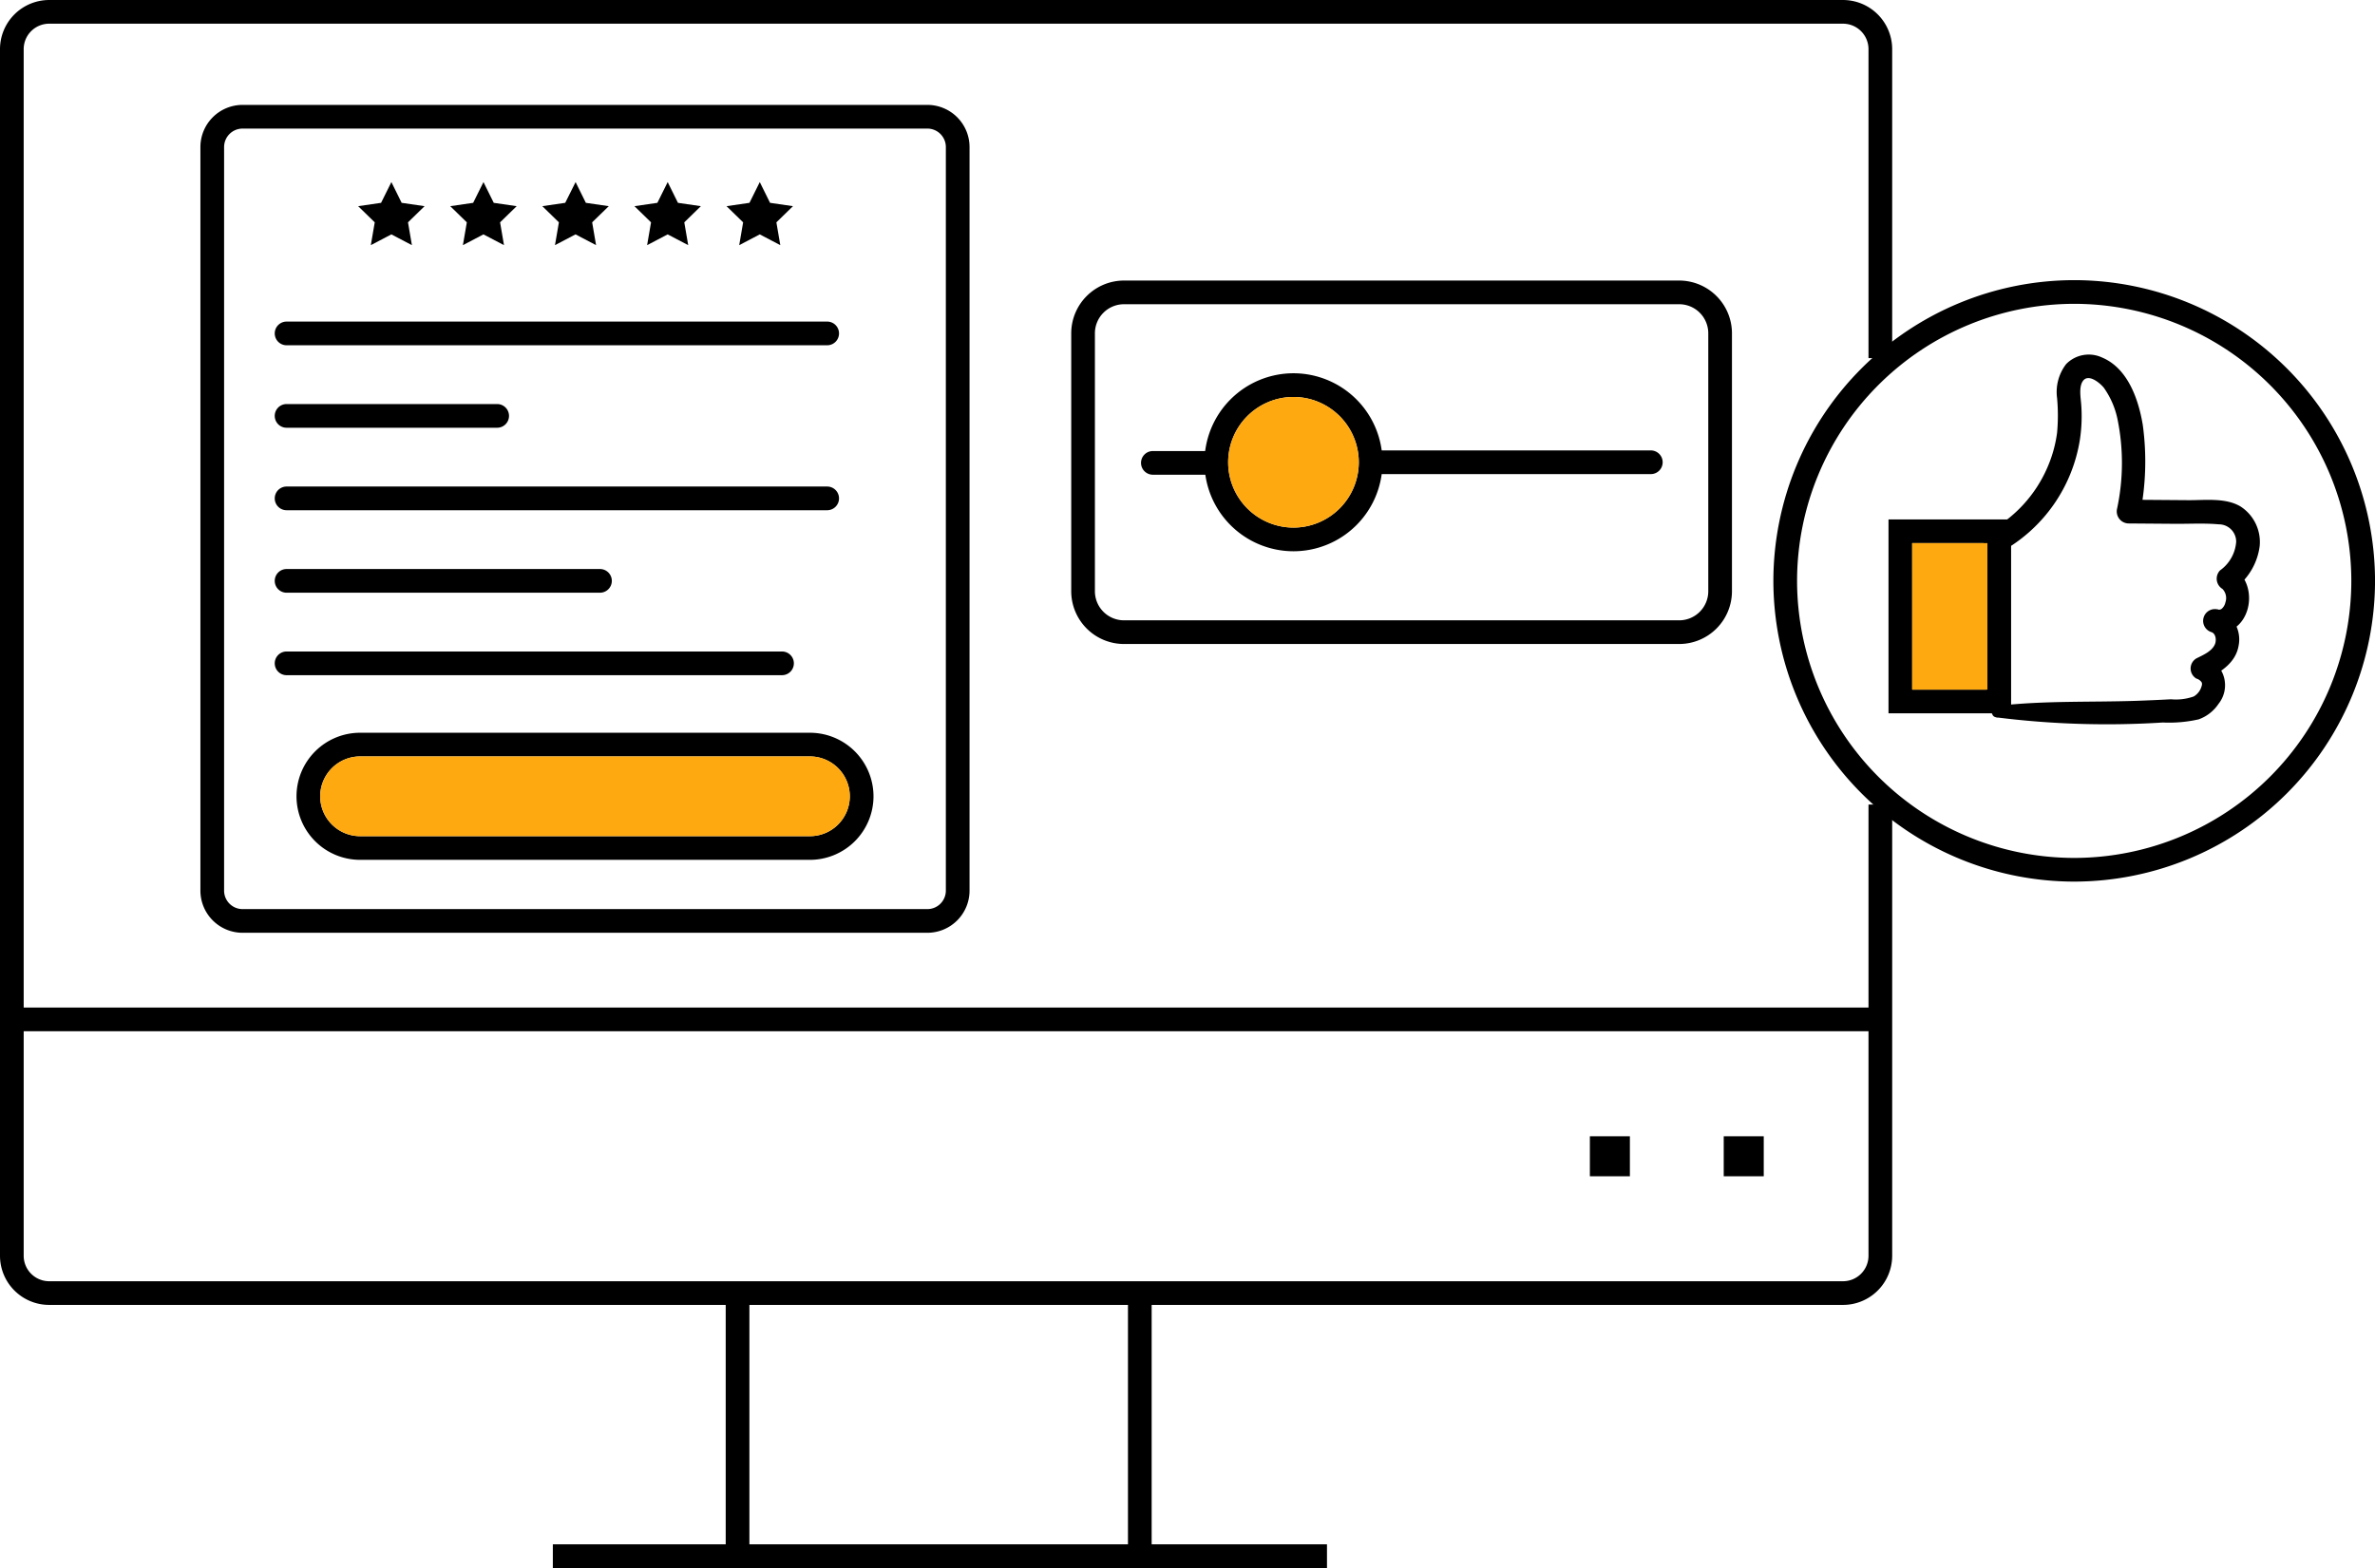 <svg xmlns="http://www.w3.org/2000/svg" width="277.449" height="183.226" viewBox="0 0 277.449 183.226">
  <g id="online-reputation-management--orm" transform="translate(-446.395 3616.099)">
    <g id="Group_1506" data-name="Group 1506" transform="translate(446.395 -3616.099)">
      <path id="Path_1115" data-name="Path 1115" d="M661.7-3463.616H452.136a5.747,5.747,0,0,1-5.741-5.741v-141a5.748,5.748,0,0,1,5.741-5.742H661.7a5.748,5.748,0,0,1,5.741,5.742v36.1h-2.767v-36.1a2.977,2.977,0,0,0-2.974-2.974H452.136a2.977,2.977,0,0,0-2.974,2.974v141a2.977,2.977,0,0,0,2.974,2.974H661.7a2.977,2.977,0,0,0,2.974-2.974v-52.731h2.767v52.731A5.747,5.747,0,0,1,661.7-3463.616Z" transform="translate(-446.395 3616.1)"/>
    </g>
    <g id="Group_1507" data-name="Group 1507" transform="translate(447.779 -3498.362)">
      <rect id="Rectangle_476" data-name="Rectangle 476" width="218.274" height="2.767"/>
    </g>
    <g id="Group_1508" data-name="Group 1508" transform="translate(647.762 -3483.322)">
      <rect id="Rectangle_477" data-name="Rectangle 477" width="4.675" height="4.675" transform="translate(0)"/>
    </g>
    <g id="Group_1509" data-name="Group 1509" transform="translate(632.125 -3483.322)">
      <rect id="Rectangle_478" data-name="Rectangle 478" width="4.675" height="4.675" transform="translate(0)"/>
    </g>
    <g id="Group_1513" data-name="Group 1513" transform="translate(510.978 -3465.33)">
      <g id="Group_1510" data-name="Group 1510" transform="translate(20.195)">
        <rect id="Rectangle_479" data-name="Rectangle 479" width="2.767" height="31.073"/>
      </g>
      <g id="Group_1511" data-name="Group 1511" transform="translate(67.187)">
        <rect id="Rectangle_480" data-name="Rectangle 480" width="2.767" height="31.073"/>
      </g>
      <g id="Group_1512" data-name="Group 1512" transform="translate(0 29.689)">
        <rect id="Rectangle_481" data-name="Rectangle 481" width="90.436" height="2.767"/>
      </g>
    </g>
    <g id="Group_1514" data-name="Group 1514" transform="translate(469.811 -3603.839)">
      <path id="Path_1116" data-name="Path 1116" d="M548.24-3510.5h-80a4.931,4.931,0,0,1-4.926-4.926v-86.89a4.931,4.931,0,0,1,4.926-4.926h80a4.93,4.93,0,0,1,4.925,4.926v86.89A4.93,4.93,0,0,1,548.24-3510.5Zm-80-93.974a2.161,2.161,0,0,0-2.159,2.159v86.89a2.161,2.161,0,0,0,2.159,2.158h80a2.16,2.16,0,0,0,2.157-2.158v-86.89a2.16,2.16,0,0,0-2.157-2.159Z" transform="translate(-463.318 3607.239)"/>
    </g>
    <g id="Group_1520" data-name="Group 1520" transform="translate(488.241 -3594.823)">
      <g id="Group_1515" data-name="Group 1515">
        <path id="Path_1117" data-name="Path 1117" d="M480.513-3600.723l1.2,2.426,2.678.39-1.938,1.889.458,2.667-2.4-1.26-2.4,1.26.458-2.667-1.938-1.889,2.678-.39Z" transform="translate(-476.637 3600.723)"/>
      </g>
      <g id="Group_1516" data-name="Group 1516" transform="translate(10.759)">
        <path id="Path_1118" data-name="Path 1118" d="M488.288-3600.723l1.2,2.426,2.678.39-1.938,1.889.457,2.667-2.4-1.26-2.4,1.26.458-2.667-1.938-1.889,2.678-.39Z" transform="translate(-484.413 3600.723)"/>
      </g>
      <g id="Group_1517" data-name="Group 1517" transform="translate(21.518)">
        <path id="Path_1119" data-name="Path 1119" d="M496.064-3600.723l1.2,2.426,2.678.39L498-3596.019l.458,2.667-2.4-1.26-2.4,1.26.457-2.667-1.938-1.889,2.678-.39Z" transform="translate(-492.188 3600.723)"/>
      </g>
      <g id="Group_1518" data-name="Group 1518" transform="translate(32.277)">
        <path id="Path_1120" data-name="Path 1120" d="M503.839-3600.723l1.2,2.426,2.678.39-1.938,1.889.458,2.667-2.4-1.26-2.4,1.26.458-2.667-1.938-1.889,2.678-.39Z" transform="translate(-499.963 3600.723)"/>
      </g>
      <g id="Group_1519" data-name="Group 1519" transform="translate(43.036)">
        <path id="Path_1121" data-name="Path 1121" d="M511.615-3600.723l1.2,2.426,2.678.39-1.938,1.889.458,2.667-2.4-1.26-2.4,1.26.457-2.667-1.938-1.889,2.678-.39Z" transform="translate(-507.739 3600.723)"/>
      </g>
    </g>
    <g id="Group_1521" data-name="Group 1521" transform="translate(478.491 -3578.52)">
      <path id="Path_1122" data-name="Path 1122" d="M534.125-3586.174H470.975a1.383,1.383,0,0,1-1.384-1.384,1.382,1.382,0,0,1,1.384-1.383h63.151a1.382,1.382,0,0,1,1.384,1.383A1.383,1.383,0,0,1,534.125-3586.174Z" transform="translate(-469.591 3588.941)"/>
    </g>
    <g id="Group_1522" data-name="Group 1522" transform="translate(478.491 -3568.883)">
      <path id="Path_1123" data-name="Path 1123" d="M495.574-3579.209h-24.6a1.383,1.383,0,0,1-1.384-1.384,1.383,1.383,0,0,1,1.384-1.384h24.6a1.384,1.384,0,0,1,1.384,1.384A1.384,1.384,0,0,1,495.574-3579.209Z" transform="translate(-469.591 3581.976)"/>
    </g>
    <g id="Group_1523" data-name="Group 1523" transform="translate(478.491 -3559.244)">
      <path id="Path_1124" data-name="Path 1124" d="M534.125-3572.243H470.975a1.383,1.383,0,0,1-1.384-1.384,1.383,1.383,0,0,1,1.384-1.384h63.151a1.383,1.383,0,0,1,1.384,1.384A1.383,1.383,0,0,1,534.125-3572.243Z" transform="translate(-469.591 3575.01)"/>
    </g>
    <g id="Group_1524" data-name="Group 1524" transform="translate(478.491 -3549.606)">
      <path id="Path_1125" data-name="Path 1125" d="M507.585-3565.277h-36.61a1.384,1.384,0,0,1-1.384-1.384,1.383,1.383,0,0,1,1.384-1.384h36.61a1.384,1.384,0,0,1,1.384,1.384A1.385,1.385,0,0,1,507.585-3565.277Z" transform="translate(-469.591 3568.045)"/>
    </g>
    <g id="Group_1525" data-name="Group 1525" transform="translate(478.491 -3539.968)">
      <path id="Path_1126" data-name="Path 1126" d="M528.851-3558.312H470.975a1.383,1.383,0,0,1-1.384-1.384,1.383,1.383,0,0,1,1.384-1.384h57.876a1.383,1.383,0,0,1,1.384,1.384A1.383,1.383,0,0,1,528.851-3558.312Z" transform="translate(-469.591 3561.079)"/>
    </g>
    <g id="Group_1526" data-name="Group 1526" transform="translate(481.033 -3530.474)">
      <path id="Path_1127" data-name="Path 1127" d="M531.407-3539.367H478.853a7.433,7.433,0,0,1-7.425-7.425,7.434,7.434,0,0,1,7.425-7.426h52.555a7.434,7.434,0,0,1,7.425,7.426A7.433,7.433,0,0,1,531.407-3539.367Zm-52.555-12.083a4.664,4.664,0,0,0-4.658,4.659,4.663,4.663,0,0,0,4.658,4.658h52.555a4.663,4.663,0,0,0,4.657-4.658,4.664,4.664,0,0,0-4.657-4.659Z" transform="translate(-471.428 3554.218)"/>
    </g>
    <g id="Group_1527" data-name="Group 1527" transform="translate(571.54 -3583.316)">
      <path id="Path_1128" data-name="Path 1128" d="M607.858-3549.936H543a6.173,6.173,0,0,1-6.167-6.167v-30.137a6.175,6.175,0,0,1,6.167-6.167h64.854a6.174,6.174,0,0,1,6.167,6.167v30.137A6.173,6.173,0,0,1,607.858-3549.936ZM543-3589.64a3.4,3.4,0,0,0-3.4,3.4v30.137a3.4,3.4,0,0,0,3.4,3.4h64.854a3.4,3.4,0,0,0,3.4-3.4v-30.137a3.4,3.4,0,0,0-3.4-3.4Z" transform="translate(-536.837 3592.407)"/>
    </g>
    <g id="Group_1528" data-name="Group 1528" transform="translate(605.586 -3563.465)">
      <path id="Path_1129" data-name="Path 1129" d="M595.1-3575.293H562.826a1.383,1.383,0,0,1-1.384-1.384,1.384,1.384,0,0,1,1.384-1.384H595.1a1.384,1.384,0,0,1,1.384,1.384A1.383,1.383,0,0,1,595.1-3575.293Z" transform="translate(-561.442 3578.06)"/>
    </g>
    <g id="Group_1529" data-name="Group 1529" transform="translate(579.691 -3563.393)">
      <path id="Path_1130" data-name="Path 1130" d="M551.185-3575.241h-7.074a1.384,1.384,0,0,1-1.384-1.384,1.384,1.384,0,0,1,1.384-1.383h7.074a1.384,1.384,0,0,1,1.384,1.383A1.384,1.384,0,0,1,551.185-3575.241Z" transform="translate(-542.728 3578.008)"/>
    </g>
    <g id="Group_1530" data-name="Group 1530" transform="translate(587.101 -3572.479)">
      <path id="Path_1131" data-name="Path 1131" d="M558.482-3563.778a10.41,10.41,0,0,1-10.4-10.4,10.41,10.41,0,0,1,10.4-10.4,10.41,10.41,0,0,1,10.4,10.4A10.41,10.41,0,0,1,558.482-3563.778Zm0-18.03a7.64,7.64,0,0,0-7.631,7.631,7.64,7.64,0,0,0,7.631,7.631,7.64,7.64,0,0,0,7.631-7.631A7.64,7.64,0,0,0,558.482-3581.808Z" transform="translate(-548.083 3584.575)"/>
    </g>
    <g id="Group_1533" data-name="Group 1533" transform="translate(678.13 -3574.661)">
      <g id="Group_1532" data-name="Group 1532">
        <g id="Group_1531" data-name="Group 1531">
          <path id="Path_1132" data-name="Path 1132" d="M615.352-3543.763a103.153,103.153,0,0,0,19.456.6,15.63,15.63,0,0,0,4.175-.367,4.7,4.7,0,0,0,2.326-1.818,3.485,3.485,0,0,0-1.223-5.315v2.348c1.63-.832,3.259-1.914,3.571-3.863a3.716,3.716,0,0,0-2.457-4.216l-.731,2.653c4.337.916,5.92-5.135,2.693-7.432l.28,2.174a7.369,7.369,0,0,0,2.673-4.8,4.949,4.949,0,0,0-2.228-4.6c-1.752-1.055-4.159-.73-6.112-.744l-6.984-.053,1.334,1.752a31.5,31.5,0,0,0,.329-10.508c-.5-2.976-1.746-6.6-4.753-7.861a3.691,3.691,0,0,0-4.2.771,5.351,5.351,0,0,0-1.056,3.974,22.223,22.223,0,0,1,0,4.048,15.181,15.181,0,0,1-1.183,4.172,15.51,15.51,0,0,1-6.709,7.321,1.371,1.371,0,0,0-.686,1.194q.106,3.825.176,7.649.062,3.3.1,6.6.015,1.581.018,3.165a6.342,6.342,0,0,0,.048,1.572,5.481,5.481,0,0,0,.726,1.277.7.7,0,0,0,1.2,0,5.09,5.09,0,0,0,.747-1.277,6.153,6.153,0,0,0,.05-1.572q0-1.526-.018-3.051-.031-3.354-.1-6.709-.075-3.823-.176-7.649l-.685,1.2a18.241,18.241,0,0,0,9.174-13.2,18.294,18.294,0,0,0,.137-3.995c-.057-.785-.3-2.055.2-2.75.642-.9,1.987.236,2.439.787a9.8,9.8,0,0,1,1.627,3.813,25.488,25.488,0,0,1-.071,10.3,1.406,1.406,0,0,0,1.335,1.751l5.45.042c1.68.013,3.411-.092,5.085.061a2.023,2.023,0,0,1,2.037,2.051,4.5,4.5,0,0,1-1.879,3.326,1.4,1.4,0,0,0,.279,2.172,1.537,1.537,0,0,1,.343,1.571,1.368,1.368,0,0,1-.412.728.487.487,0,0,1-.5.091,1.377,1.377,0,0,0-.731,2.653c.526.163.607.937.43,1.388-.342.866-1.423,1.3-2.186,1.691a1.368,1.368,0,0,0,0,2.348,1.131,1.131,0,0,1,.631.454.571.571,0,0,1,.005.371,2.017,2.017,0,0,1-.933,1.268,6.234,6.234,0,0,1-2.657.331q-2.005.108-4.011.179c-5.392.181-10.847-.036-16.213.59C614.842-3545.041,614.508-3543.892,615.352-3543.763Z" transform="translate(-613.87 3586.152)"/>
        </g>
      </g>
    </g>
    <g id="Group_1534" data-name="Group 1534" transform="translate(667.011 -3555.403)">
      <path id="Path_1133" data-name="Path 1133" d="M620.157-3549.576H605.834v-22.658h14.323Zm-11.555-2.768h8.788v-17.123H608.6Z" transform="translate(-605.834 3572.234)"/>
    </g>
    <g id="Group_1535" data-name="Group 1535" transform="translate(653.562 -3583.363)">
      <path id="Path_1134" data-name="Path 1134" d="M631.255-3522.158a35.181,35.181,0,0,1-35.141-35.142,35.179,35.179,0,0,1,35.141-35.141A35.18,35.18,0,0,1,666.4-3557.3,35.182,35.182,0,0,1,631.255-3522.158Zm0-67.515a32.409,32.409,0,0,0-32.373,32.373,32.41,32.41,0,0,0,32.373,32.375,32.411,32.411,0,0,0,32.375-32.375A32.41,32.41,0,0,0,631.255-3589.674Z" transform="translate(-596.114 3592.441)"/>
    </g>
    <path id="Path_1135" data-name="Path 1135" d="M557.714-3582.575a7.64,7.64,0,0,0-7.631,7.631,7.64,7.64,0,0,0,7.631,7.631,7.64,7.64,0,0,0,7.631-7.631A7.64,7.64,0,0,0,557.714-3582.575Z" transform="translate(39.785 12.864)" fill="#ffa910"/>
    <path id="Path_1136" data-name="Path 1136" d="M478.086-3552.218a4.664,4.664,0,0,0-4.658,4.659,4.663,4.663,0,0,0,4.658,4.657H530.64a4.663,4.663,0,0,0,4.657-4.657,4.664,4.664,0,0,0-4.657-4.659Z" transform="translate(10.373 24.512)" fill="#ffa910"/>
    <rect id="Rectangle_482" data-name="Rectangle 482" width="8.789" height="17.124" transform="translate(669.778 -3552.635)" fill="#ffa910"/>
  </g>
</svg>
